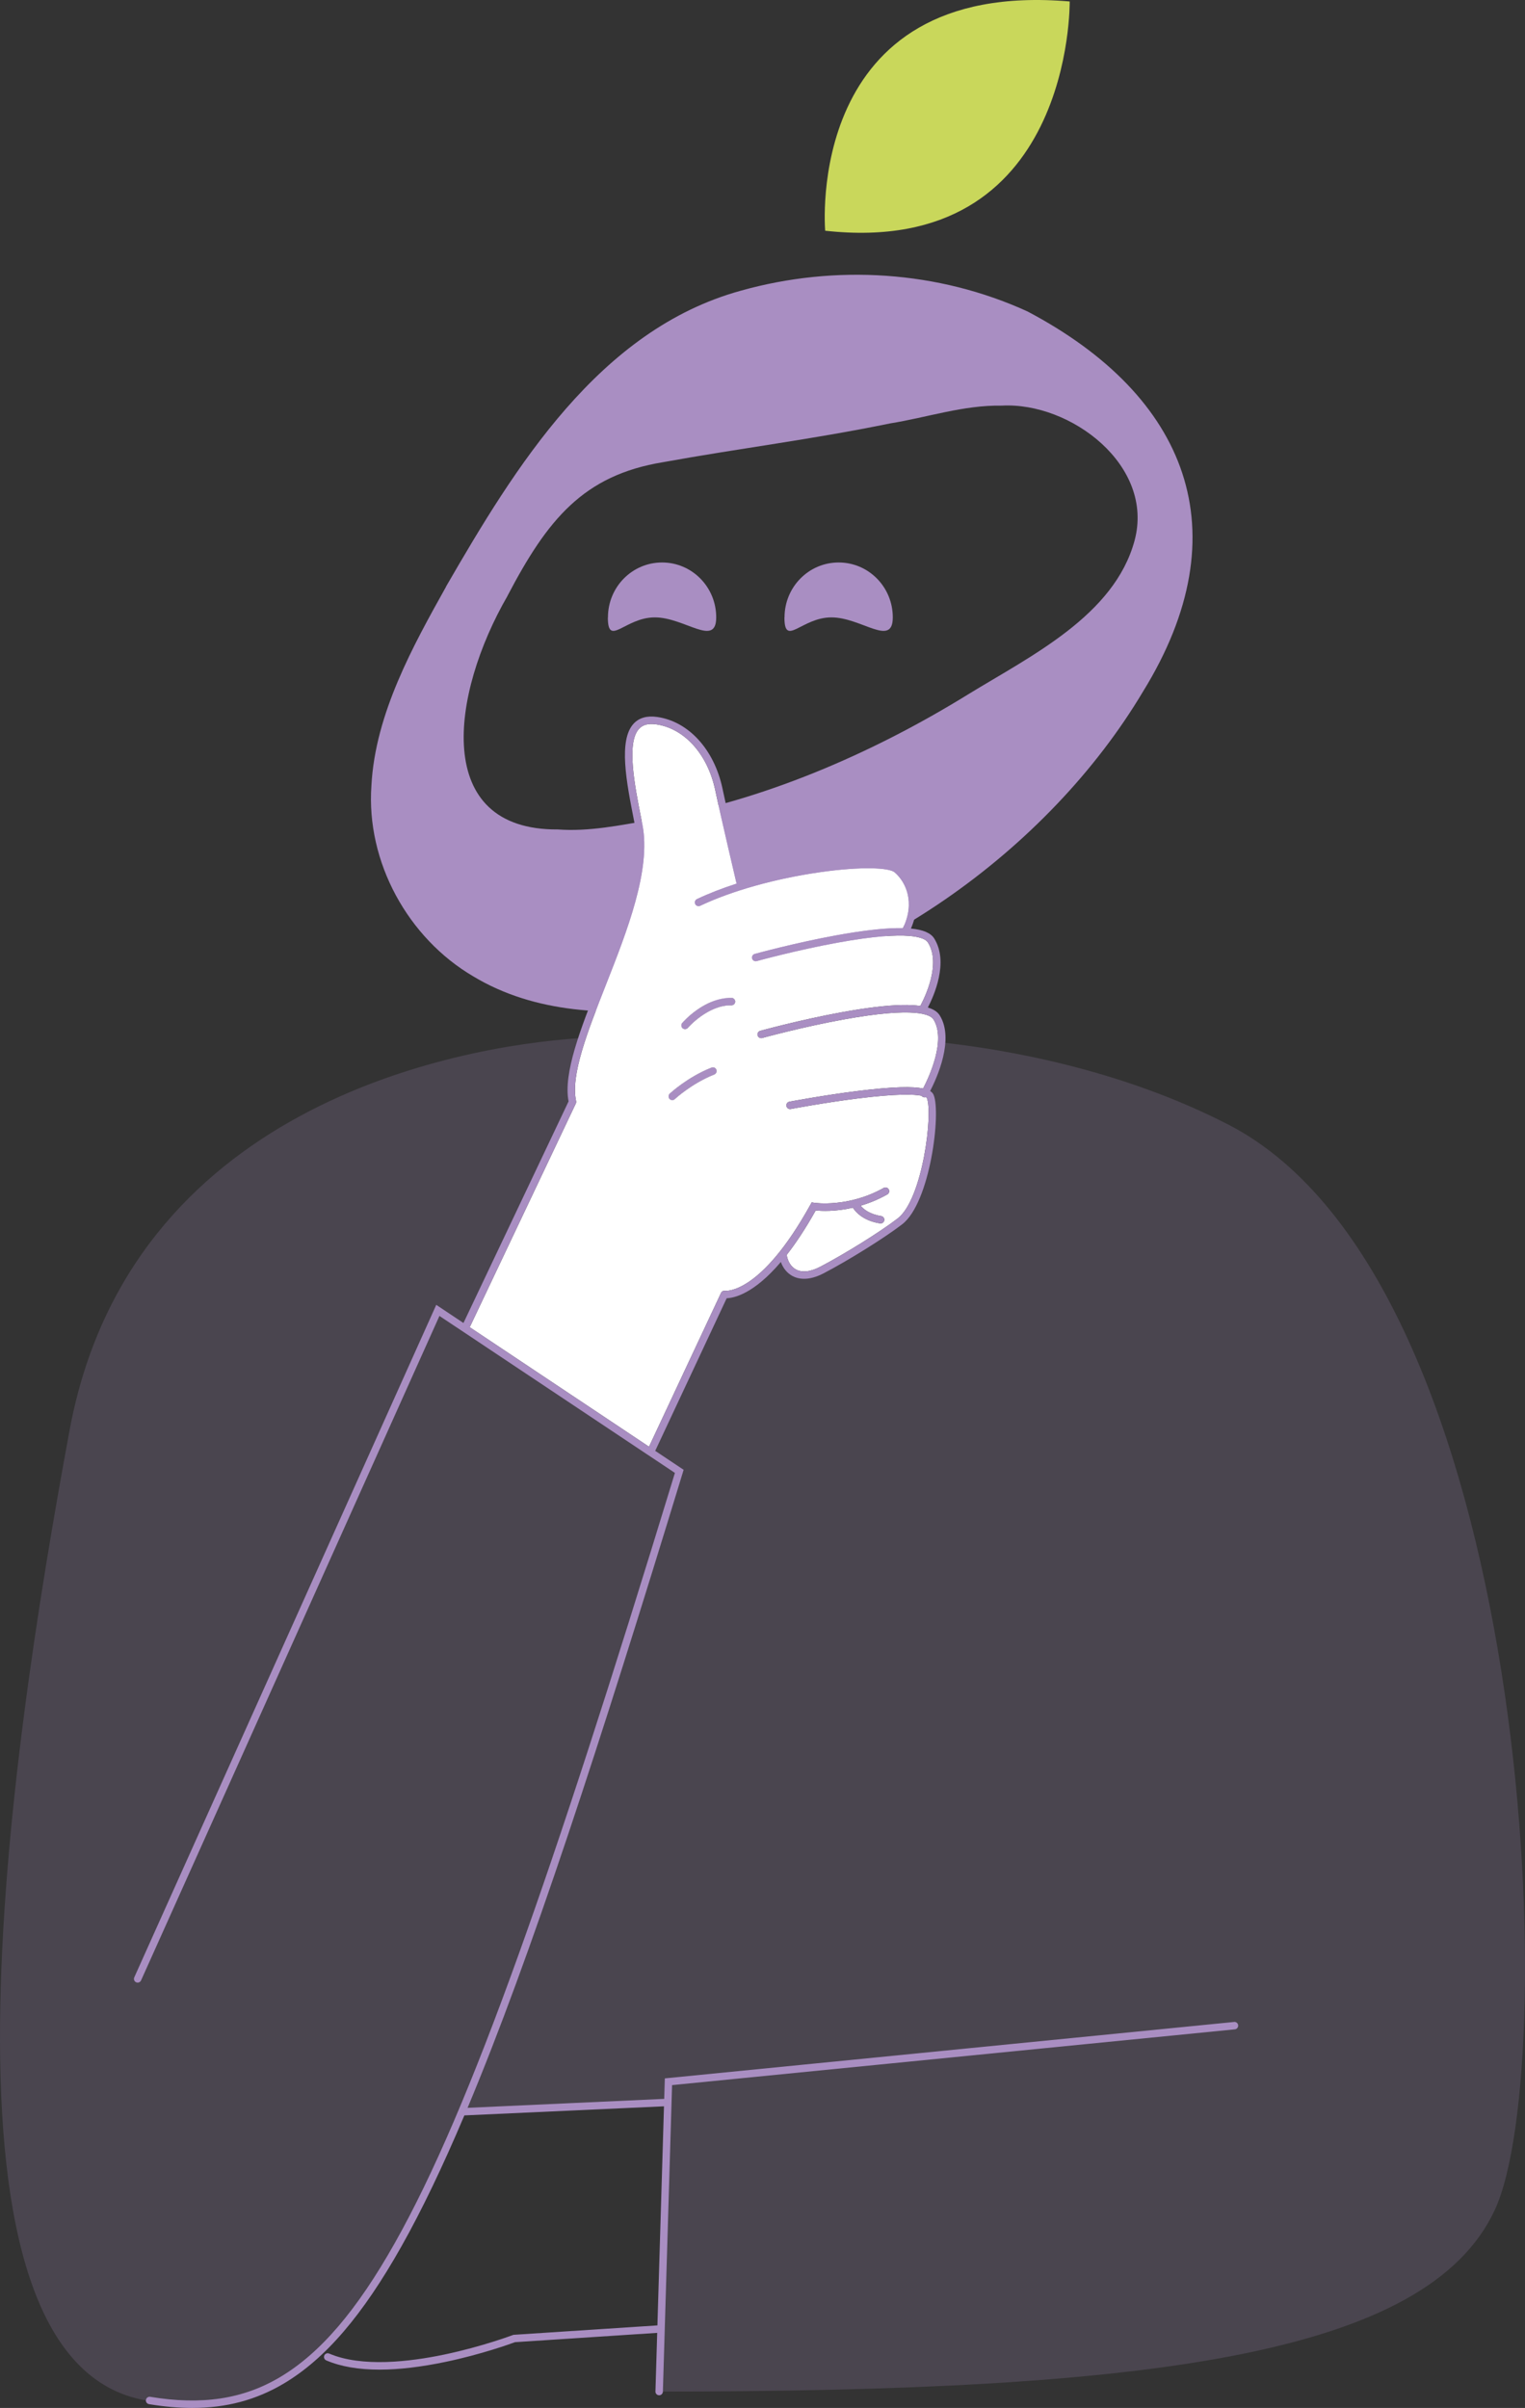 <?xml version="1.0" encoding="UTF-8"?> <svg xmlns="http://www.w3.org/2000/svg" width="555" height="876" viewBox="0 0 555 876" fill="none"><rect x="0" y="0" width="555" height="876" fill="#333333" stroke="none"/><path d="M300.312 83.942C300.312 83.942 292.246 -7.795 389.295 0.535C389.295 0.535 390.67 93.93 300.349 83.942H300.312Z" fill="#C9D75B"></path><path d="M162.341 213.368C187.43 169.987 217.983 119.973 269.573 105.764C304.066 96.078 341.458 98.452 373.944 113.302C432.15 144.019 451.924 193.392 415.982 251.585C381.415 309.627 314.696 357.04 247.012 366.463C222.034 369.667 194.715 368.724 172.302 355.231C148.477 341.286 133.2 313.584 135.17 285.807C136.546 259.613 150.41 234.813 162.378 213.368H162.341ZM184.717 216.76C164.014 252.565 157.249 302.089 203.041 301.75C214.192 302.579 225.528 300.28 236.865 298.282C276.747 291.611 316.927 274.5 352.646 252.414C375.319 238.544 405.537 223.845 412.897 196.709C420.293 169.346 389.629 146.205 364.577 147.562C350.564 147.336 337.555 151.858 323.877 154.044C295.443 159.886 269.611 163.015 241.325 168.14C212.222 172.889 199.175 189.133 184.717 216.722V216.76Z" fill="#A98EC2"></path><path d="M221.254 224.599C221.254 213.556 230.063 204.624 240.953 204.624C251.844 204.624 260.653 213.556 260.653 224.599C260.653 235.642 249.205 224.599 238.314 224.599C227.424 224.599 221.217 235.642 221.217 224.599H221.254Z" fill="#A98EC2"></path><path d="M285.519 224.599C285.519 213.556 294.328 204.624 305.218 204.624C316.109 204.624 324.918 213.556 324.918 224.599C324.918 235.642 313.47 224.599 302.579 224.599C291.689 224.599 285.482 235.642 285.482 224.599H285.519Z" fill="#A98EC2"></path><path opacity="0.2" d="M246.113 535.269L169.921 481.835L207.237 400.866C204.86 393.728 210.708 377.686 210.708 377.686C165.115 380.79 47.097 402.726 25.315 520.347C3.259 639.439 -29.43 859.532 53.351 873.285C98.957 880.859 128.874 858.623 166.992 768.259L241.95 764.878L238.794 870.042C418.061 870.042 519.313 856.989 543.993 803.998C568.673 751.007 558.097 466.331 447.04 409.124C407.775 388.899 365.68 381.69 341.659 379.127H341.608C341.077 387.225 335.54 397.552 335.54 397.552C336.545 397.867 337.208 398.303 337.448 398.874C339.964 404.856 336.027 436.943 326.408 444.328C320.077 449.191 307.082 457.235 298.068 462.003C285.331 468.742 283.792 456.119 283.792 456.119C270.878 472.448 262.524 470.9 262.524 470.9L236.068 527.37" fill="#A98EC2"></path><path d="M244.67 400.207C245.001 400.207 245.333 400.085 245.593 399.842C245.654 399.784 251.755 394.134 259.944 390.901C260.637 390.627 260.979 389.843 260.705 389.146C260.431 388.453 259.646 388.108 258.95 388.385C250.264 391.814 244.003 397.62 243.743 397.867C243.198 398.377 243.171 399.233 243.682 399.777C243.949 400.061 244.308 400.207 244.67 400.207Z" fill="white"></path><path d="M249.314 374.389C249.696 374.389 250.075 374.23 250.342 373.919C250.413 373.835 257.631 365.56 266.194 365.729C266.942 365.746 267.557 365.151 267.574 364.404C267.588 363.656 266.996 363.041 266.249 363.024C256.393 362.842 248.613 371.779 248.289 372.157C247.802 372.726 247.869 373.578 248.434 374.065C248.688 374.284 249.002 374.389 249.314 374.389Z" fill="white"></path><path fill-rule="evenodd" clip-rule="evenodd" d="M171.146 482.414L209.562 401.444C209.562 401.444 209.572 401.417 209.575 401.404C209.596 401.36 209.609 401.313 209.626 401.265C209.639 401.228 209.65 401.187 209.66 401.15C209.67 401.106 209.673 401.062 209.68 401.018C209.683 400.974 209.69 400.93 209.69 400.886C209.69 400.846 209.687 400.805 209.683 400.765C209.68 400.714 209.677 400.667 209.667 400.619C209.667 400.606 209.667 400.592 209.663 400.575C207.578 391.147 213.833 375.253 220.458 358.421L220.47 358.392L220.477 358.371C228.224 338.693 237.001 316.398 233.802 300.048L233.376 297.883L233.374 297.874C230.933 285.486 227.895 270.073 232.622 265.076C233.985 263.636 235.987 263.122 238.741 263.507C249.056 264.945 257.516 274.332 260.292 287.418C262.65 298.526 267.909 320.796 267.963 321.023C268.001 321.175 268.061 321.31 268.143 321.432C262.849 323.14 257.948 325.04 253.656 327.076C252.98 327.397 252.692 328.202 253.014 328.878C253.335 329.554 254.14 329.838 254.816 329.521C266.238 324.103 282.05 319.66 298.201 317.334C313.577 315.119 323.612 315.66 325.577 317.344C329.747 320.915 333.069 328.334 328.692 337.491C328.668 337.541 328.655 337.595 328.634 337.646C327.877 337.629 327.089 337.626 326.26 337.646C320.642 337.761 313.286 338.64 304.394 340.26C289.319 343.006 274.806 346.996 274.66 347.037C273.94 347.236 273.517 347.98 273.717 348.7C273.916 349.42 274.66 349.843 275.381 349.644C275.526 349.603 289.935 345.643 304.894 342.921C331.489 338.079 336.691 341.254 337.692 342.844C342.62 350.661 336.515 363.007 334.925 365.952C333.052 365.682 330.84 365.567 328.266 365.621C322.648 365.736 315.291 366.615 306.399 368.235C291.325 370.981 276.811 374.971 276.666 375.011C275.945 375.211 275.523 375.955 275.722 376.675C275.922 377.395 276.666 377.818 277.386 377.619C277.532 377.578 291.94 373.618 306.9 370.896C333.495 366.054 338.697 369.229 339.698 370.818C344.45 378.356 338.064 391.922 335.947 395.987C332.321 395.229 325.384 395.233 311.929 396.917C299.591 398.462 287.405 400.768 287.283 400.792C286.549 400.93 286.069 401.641 286.207 402.374C286.346 403.108 287.056 403.592 287.79 403.45C287.909 403.426 299.902 401.157 312.095 399.622C326.554 397.803 332.741 398.097 335.375 398.618C335.484 398.776 335.626 398.915 335.805 399.02C336.018 399.145 336.251 399.203 336.481 399.203C336.64 399.203 336.799 399.172 336.948 399.118C337.225 399.27 337.296 399.385 337.307 399.409C339.613 404.894 335.808 436.263 326.69 443.266C320.382 448.112 307.495 456.15 298.549 460.816C294.967 462.683 291.89 463.028 289.644 461.807C287.885 460.85 286.661 458.896 286.309 456.512C289.583 452.325 293.121 447.037 296.861 440.358C298.904 440.565 303.981 440.825 310.387 439.361C311.409 440.947 314.158 444.098 320.263 445.059C320.334 445.069 320.405 445.076 320.476 445.076C321.133 445.076 321.708 444.599 321.812 443.933C321.927 443.195 321.423 442.502 320.686 442.387C316.452 441.721 314.243 439.878 313.198 438.627C316.266 437.724 319.56 436.412 322.918 434.525C323.571 434.16 323.801 433.335 323.436 432.682C323.071 432.033 322.245 431.8 321.593 432.165C308.749 439.381 296.621 437.609 296.348 437.569L296.344 437.569L295.404 437.417L294.944 438.248C276.828 470.981 264.097 469.612 263.864 469.578C263.837 469.574 263.81 469.578 263.779 469.571C263.732 469.564 263.685 469.561 263.637 469.561C263.593 469.561 263.549 469.564 263.506 469.568L263.501 469.568C263.462 469.571 263.419 469.575 263.38 469.584C263.336 469.595 263.292 469.605 263.248 469.618C263.208 469.632 263.171 469.642 263.133 469.659C263.093 469.676 263.052 469.696 263.015 469.716L263.013 469.717C262.977 469.737 262.94 469.757 262.903 469.781C262.87 469.802 262.84 469.825 262.812 469.847L262.802 469.855C262.768 469.882 262.734 469.909 262.701 469.94C262.67 469.97 262.64 470.004 262.609 470.038C262.582 470.068 262.555 470.102 262.531 470.136C262.504 470.176 262.481 470.22 262.454 470.264C262.44 470.288 262.423 470.311 262.41 470.339L236.194 526.302L170.902 482.789C171.004 482.684 171.092 482.566 171.159 482.427L171.146 482.414ZM245.593 399.842C245.333 400.085 245.001 400.207 244.67 400.207C244.308 400.207 243.949 400.061 243.682 399.777C243.171 399.233 243.198 398.377 243.743 397.867C244.003 397.62 250.264 391.814 258.95 388.385C259.646 388.108 260.431 388.453 260.705 389.146C260.979 389.843 260.637 390.627 259.944 390.901C251.755 394.134 245.654 399.784 245.593 399.842ZM250.342 373.919C250.075 374.23 249.696 374.389 249.314 374.389C249.002 374.389 248.688 374.284 248.434 374.065C247.869 373.578 247.802 372.726 248.289 372.157C248.613 371.779 256.393 362.842 266.249 363.024C266.996 363.041 267.588 363.656 267.574 364.404C267.557 365.151 266.942 365.746 266.194 365.729C257.631 365.56 250.413 373.835 250.342 373.919Z" fill="white"></path><path d="M449.128 735.574L241.954 756.1L241.731 763.556L170.165 766.816C193.182 711.897 218.231 634.773 248.506 535.665L248.8 534.701L238.457 527.807L264.466 472.283C267.105 472.205 274.285 470.758 284.178 459.102C284.98 461.327 286.434 463.133 288.342 464.171C289.387 464.739 290.811 465.216 292.641 465.216C294.562 465.216 296.933 464.691 299.791 463.2C308.849 458.473 321.918 450.324 328.327 445.397C338.542 437.552 342.526 404.846 339.79 398.344C339.573 397.83 339.204 397.336 338.518 396.903C340.987 392.128 347.42 377.987 341.985 369.361C341.186 368.093 339.756 367.156 337.679 366.531C339.867 362.334 345.401 349.988 339.979 341.389C338.728 339.404 335.937 338.218 331.517 337.798C335.951 327.644 332.098 319.359 327.333 315.281C323.731 312.197 309.721 312.934 297.809 314.649C288.382 316.008 279.064 318.081 270.626 320.644C270.622 320.56 270.612 320.475 270.592 320.39C270.538 320.167 265.285 297.924 262.934 286.846C259.917 272.631 250.565 262.412 239.11 260.816C235.477 260.308 232.629 261.113 230.651 263.206C224.965 269.219 228.019 284.719 230.715 298.394L231.141 300.555C234.188 316.137 225.56 338.052 217.943 357.391C211.26 374.366 204.945 390.411 206.921 400.677L168.694 481.247C168.694 481.247 168.684 481.281 168.677 481.298L158.767 474.694L48.864 719.353C48.556 720.033 48.864 720.835 49.544 721.142C50.223 721.45 51.025 721.142 51.333 720.463L159.931 478.724L245.624 535.834C221.772 613.889 204.262 667.827 188.883 710.633C171.873 757.977 157.519 791.44 143.713 815.942C129.828 840.576 116.546 856.097 101.904 864.79C88.436 872.788 73.429 875.06 54.668 871.942C53.93 871.824 53.234 872.318 53.112 873.055C52.99 873.792 53.487 874.489 54.225 874.61C59.765 875.53 64.987 875.993 69.956 875.993C82.412 875.993 93.242 873.075 103.284 867.114C118.349 858.17 131.942 842.331 146.067 817.267C153.565 803.965 161.165 788.061 168.999 769.572L241.646 766.261L239.255 845.976C239.211 845.976 239.167 845.969 239.123 845.973L186.85 849.395L186.661 849.466C186.549 849.506 175.492 853.676 161.73 856.563C149.141 859.201 131.645 861.284 119.8 856.208C119.113 855.914 118.319 856.232 118.024 856.918C117.73 857.605 118.048 858.399 118.735 858.694C123.96 860.932 130.437 862.052 138.115 862.052C145.184 862.052 153.268 861.101 162.322 859.201C175.279 856.482 185.879 852.638 187.428 852.066L239.177 848.678L238.538 869.991C238.514 870.739 239.103 871.361 239.85 871.384C239.864 871.384 239.877 871.384 239.891 871.384C240.618 871.384 241.22 870.806 241.244 870.072L244.589 758.551L449.395 738.259C450.14 738.185 450.681 737.522 450.61 736.778C450.535 736.034 449.876 735.49 449.128 735.564V735.574ZM171.146 482.414L209.562 401.444C209.562 401.444 209.572 401.417 209.576 401.404C209.596 401.36 209.609 401.312 209.626 401.265C209.64 401.228 209.65 401.187 209.66 401.15C209.67 401.106 209.674 401.062 209.68 401.018C209.684 400.974 209.691 400.93 209.691 400.886C209.691 400.846 209.687 400.805 209.684 400.765C209.68 400.714 209.677 400.667 209.667 400.619C209.667 400.606 209.667 400.592 209.664 400.575C207.578 391.146 213.833 375.253 220.458 358.421C220.462 358.411 220.466 358.401 220.47 358.391C220.473 358.385 220.475 358.378 220.478 358.371C228.225 338.693 237.001 316.398 233.803 300.048L233.377 297.883C233.376 297.88 233.375 297.877 233.375 297.874C230.933 285.486 227.895 270.073 232.622 265.076C233.985 263.636 235.988 263.122 238.741 263.507C249.057 264.944 257.516 274.331 260.293 287.418C262.65 298.526 267.91 320.796 267.964 321.023C268.001 321.175 268.062 321.31 268.143 321.432C262.85 323.14 257.949 325.04 253.657 327.076C252.98 327.397 252.693 328.202 253.014 328.878C253.335 329.554 254.14 329.838 254.817 329.52C266.239 324.103 282.051 319.66 298.201 317.334C313.577 315.119 323.612 315.66 325.577 317.344C329.748 320.915 333.069 328.334 328.692 337.491C328.669 337.541 328.655 337.595 328.635 337.646C327.877 337.629 327.089 337.626 326.26 337.646C320.643 337.761 313.286 338.64 304.394 340.26C289.319 343.006 274.806 346.996 274.661 347.036C273.94 347.236 273.517 347.98 273.717 348.7C273.917 349.42 274.661 349.843 275.381 349.644C275.526 349.603 289.935 345.643 304.895 342.921C331.49 338.079 336.691 341.254 337.693 342.843C342.621 350.661 336.516 363.007 334.926 365.952C333.052 365.682 330.84 365.567 328.266 365.621C322.648 365.736 315.292 366.615 306.4 368.235C291.325 370.981 276.812 374.971 276.666 375.011C275.946 375.211 275.523 375.955 275.723 376.675C275.922 377.395 276.666 377.818 277.387 377.618C277.532 377.578 291.941 373.618 306.9 370.896C333.495 366.054 338.697 369.229 339.698 370.818C344.45 378.356 338.065 391.922 335.947 395.987C332.322 395.229 325.385 395.233 311.93 396.917C299.591 398.462 287.405 400.768 287.283 400.792C286.549 400.93 286.069 401.64 286.208 402.374C286.346 403.108 287.057 403.592 287.791 403.45C287.909 403.426 299.902 401.157 312.096 399.622C326.555 397.802 332.741 398.097 335.376 398.617C335.484 398.776 335.626 398.915 335.805 399.02C336.018 399.145 336.252 399.202 336.482 399.202C336.641 399.202 336.8 399.172 336.948 399.118C337.226 399.27 337.297 399.385 337.307 399.409C339.614 404.893 335.809 436.263 326.69 443.266C320.382 448.112 307.496 456.15 298.55 460.816C294.968 462.683 291.89 463.028 289.644 461.807C287.885 460.85 286.661 458.896 286.309 456.512C289.583 452.325 293.121 447.037 296.862 440.358C298.905 440.565 303.981 440.825 310.388 439.361C311.409 440.947 314.159 444.098 320.264 445.059C320.335 445.069 320.406 445.075 320.477 445.075C321.133 445.075 321.708 444.599 321.813 443.933C321.928 443.195 321.424 442.502 320.687 442.387C316.452 441.721 314.243 439.878 313.198 438.627C316.266 437.724 319.56 436.412 322.919 434.525C323.572 434.16 323.802 433.335 323.436 432.682C323.071 432.033 322.246 431.8 321.593 432.165C308.75 439.381 296.621 437.609 296.348 437.569L296.344 437.569L295.404 437.416L294.944 438.248C276.829 470.981 264.098 469.611 263.864 469.578C263.837 469.574 263.81 469.578 263.78 469.571C263.732 469.564 263.685 469.561 263.638 469.561C263.594 469.561 263.55 469.564 263.506 469.567L263.501 469.568C263.462 469.571 263.42 469.575 263.381 469.584C263.337 469.595 263.293 469.605 263.249 469.618C263.208 469.632 263.171 469.642 263.134 469.659C263.093 469.676 263.053 469.696 263.015 469.716L263.013 469.717C262.977 469.737 262.94 469.757 262.904 469.781C262.871 469.801 262.841 469.825 262.813 469.847C262.809 469.85 262.806 469.852 262.802 469.855C262.769 469.882 262.735 469.909 262.701 469.939C262.67 469.97 262.64 470.004 262.61 470.037C262.583 470.068 262.555 470.102 262.532 470.136C262.505 470.176 262.481 470.22 262.454 470.264C262.44 470.288 262.424 470.311 262.41 470.338L236.194 526.302L170.903 482.789C171.004 482.684 171.092 482.566 171.16 482.427L171.146 482.414Z" fill="#A98EC2"></path><path d="M244.67 400.207C245.001 400.207 245.333 400.085 245.593 399.842C245.654 399.784 251.756 394.134 259.944 390.901C260.638 390.627 260.979 389.842 260.705 389.146C260.431 388.453 259.647 388.108 258.95 388.385C250.264 391.814 244.004 397.62 243.743 397.867C243.199 398.377 243.172 399.233 243.682 399.777C243.95 400.061 244.308 400.207 244.67 400.207Z" fill="#A98EC2"></path><path d="M249.314 374.389C249.696 374.389 250.075 374.23 250.342 373.919C250.413 373.835 257.631 365.56 266.195 365.729C266.942 365.746 267.558 365.151 267.575 364.404C267.588 363.656 266.996 363.041 266.249 363.024C256.393 362.841 248.614 371.779 248.289 372.157C247.802 372.725 247.87 373.578 248.434 374.065C248.688 374.284 249.003 374.389 249.314 374.389Z" fill="#A98EC2"></path></svg> 